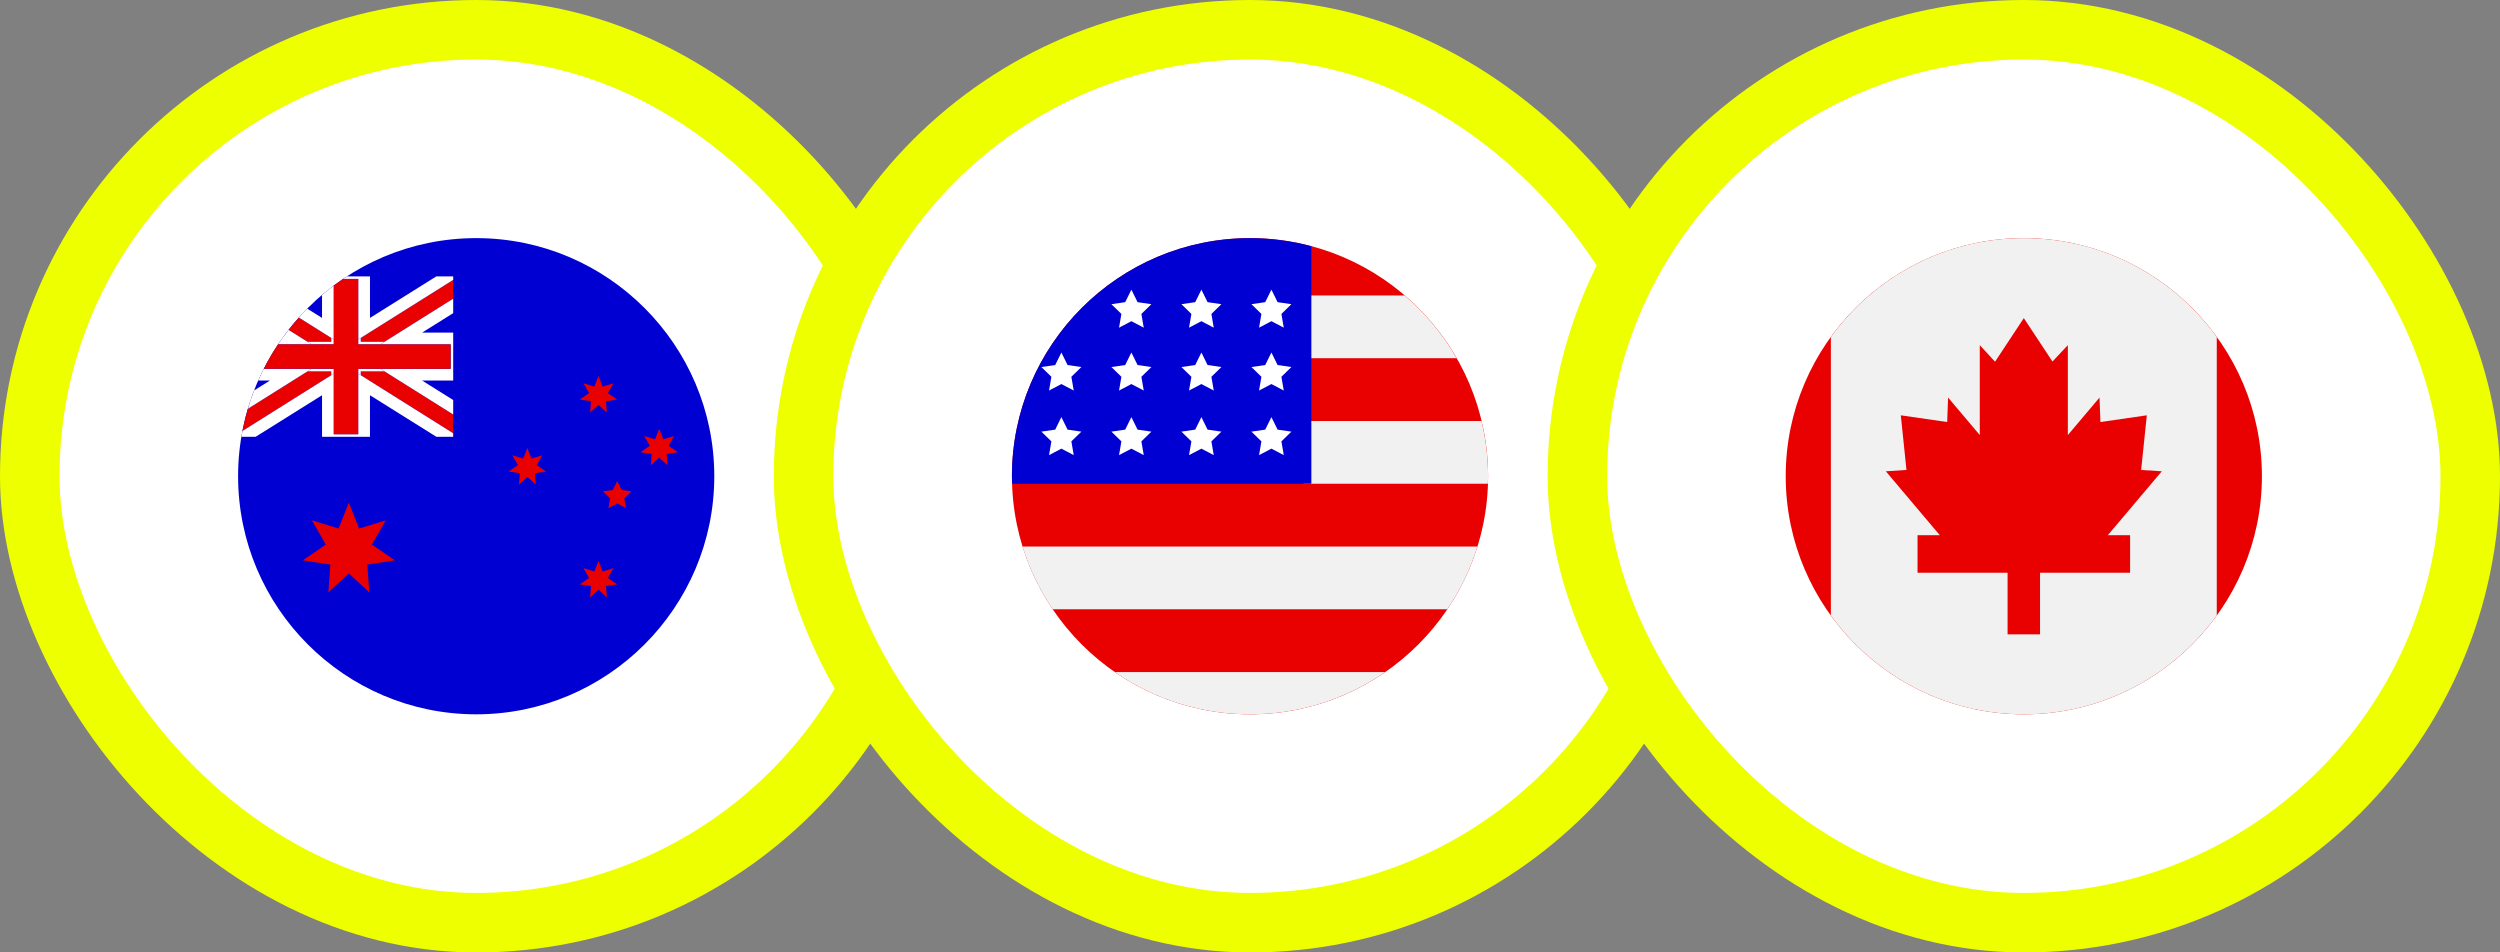 <svg width="168" height="64" viewBox="0 0 168 64" fill="none" xmlns="http://www.w3.org/2000/svg">
<rect x="0" y="0" width="168" height="64" fill="#808080" stroke="none"/>
<rect x="2" y="2" width="60" height="60.005" rx="30" fill="white"/>
<rect x="2" y="2" width="60" height="60.005" rx="30" stroke="#EEFF00" stroke-width="4"/>
<path d="M32 16.002C23.177 16.002 16 23.18 16 32.002C16 40.825 23.177 48.002 32 48.002C40.822 48.002 48 40.825 48 32.002C48 23.18 40.822 16.002 32 16.002Z" fill="#0000D2"/>
<path d="M22.26 22.971V22.707L20.082 21.34C19.842 21.609 19.611 21.886 19.39 22.17L20.666 22.971H22.26ZM24.242 24.953V25.216L30.454 29.117V27.853L25.836 24.953H24.242ZM22.26 24.953H20.666L16.657 27.47C16.511 27.962 16.39 28.46 16.292 28.964L22.26 25.216V24.953ZM24.242 22.971H25.836L30.454 20.071V18.807L24.242 22.707V22.971Z" fill="#E90000"/>
<path d="M20.939 23.142L19.391 22.17C19.144 22.485 18.908 22.809 18.685 23.142H20.939ZM30.284 23.142V24.782H25.564L30.455 27.853V26.881L28.365 25.573H30.455V22.351H28.365L30.455 21.043V20.071L25.564 23.142H30.284ZM24.072 18.743V22.815L24.242 22.707L30.455 18.807V18.572H29.323L24.863 21.364V18.572H23.32C23.231 18.629 23.141 18.684 23.054 18.743H24.072ZM22.26 22.707L22.431 22.815V19.186C22.16 19.389 21.898 19.604 21.64 19.823V21.364L20.646 20.741C20.453 20.935 20.265 21.136 20.083 21.34L22.26 22.707ZM21.641 26.56V29.352H24.862V26.56L29.323 29.352H30.454V29.116L24.071 25.108V29.181H22.431V25.108L16.293 28.963C16.267 29.092 16.244 29.222 16.223 29.352H17.18L21.641 26.56ZM20.666 24.953L20.939 24.782H17.728C17.596 25.042 17.471 25.305 17.353 25.573H18.138L17.079 26.236C16.922 26.642 16.781 27.053 16.657 27.47L20.666 24.953Z" fill="white"/>
<path d="M22.431 23.142V22.815L22.26 22.707V22.971H20.666L19.39 22.17L20.938 23.142H22.431ZM25.563 24.782H24.071V25.109L30.454 29.117L24.242 25.216V24.953H25.836L30.454 27.853L25.563 24.782ZM22.431 24.782H20.938L20.666 24.953H22.26V25.216L16.292 28.963L22.431 25.109V24.782ZM24.242 22.971V22.707L24.071 22.815V23.142H25.563L30.454 20.071L25.836 22.971H24.242Z" fill="white"/>
<path d="M24.071 24.782H30.283V23.142H24.071V18.743H23.053C22.842 18.886 22.635 19.034 22.431 19.186V23.141H18.684C18.333 23.669 18.014 24.216 17.727 24.781H22.431V29.18H24.071V24.782Z" fill="#E90000"/>
<path d="M41.773 32.924L41.477 32.325L41.181 32.924L40.52 33.02L40.998 33.487L40.886 34.146L41.477 33.834L42.068 34.146L41.955 33.487L42.434 33.02L41.773 32.924ZM39.713 26.962L39.657 27.724L40.218 27.206L40.778 27.724L40.723 26.962L41.477 26.847L40.847 26.416L41.227 25.755L40.498 25.978L40.218 25.268L39.937 25.978L39.208 25.755L39.588 26.416L38.959 26.847L39.713 26.962ZM45.556 30.39L44.926 29.959L45.306 29.298L44.577 29.521L44.296 28.812L44.017 29.521L43.287 29.298L43.667 29.959L43.038 30.39L43.792 30.506L43.736 31.267L44.296 30.749L44.857 31.267L44.801 30.506L45.556 30.39ZM36.067 31.254L36.446 30.592L35.717 30.816L35.437 30.106L35.157 30.816L34.427 30.592L34.807 31.254L34.178 31.685L34.932 31.8L34.877 32.561L35.437 32.043L35.997 32.561L35.942 31.8L36.696 31.685L36.067 31.254ZM24.989 36.595L25.924 34.968L24.131 35.518L23.442 33.773L22.753 35.518L20.959 34.968L21.894 36.595L20.346 37.655L22.2 37.938L22.064 39.809L23.442 38.536L24.82 39.809L24.683 37.938L26.537 37.655L24.989 36.595ZM40.847 38.838L41.227 38.177L40.498 38.4L40.218 37.69L39.937 38.4L39.208 38.177L39.588 38.838L38.959 39.269L39.713 39.385L39.657 40.145L40.218 39.627L40.778 40.145L40.723 39.385L41.477 39.269L40.847 38.838Z" fill="#E90000"/>
<rect x="54" y="2" width="60" height="60.005" rx="30" fill="white"/>
<rect x="54" y="2" width="60" height="60.005" rx="30" stroke="#EEFF00" stroke-width="4"/>
<path d="M84.002 16.002C75.18 16.002 68.003 23.18 68.003 32.002C68.003 40.825 75.18 48.002 84.002 48.002C92.824 48.002 100 40.825 100 32.002C100 23.18 92.823 16.002 84.002 16.002Z" fill="#E90000"/>
<path d="M70.739 40.944H97.26C98.139 39.645 98.822 38.224 99.286 36.726H68.713C69.177 38.224 69.86 39.645 70.739 40.944ZM83.999 48.002C87.247 48.005 90.417 47.014 93.084 45.162H74.914C77.582 47.014 80.752 48.005 83.999 48.002ZM87.59 32.508H99.985C99.99 32.34 99.998 32.172 99.998 32.002C99.998 30.724 99.843 29.483 99.558 28.291H87.59V32.508ZM87.59 24.073H97.886C96.972 22.478 95.791 21.052 94.395 19.856H87.59V24.073Z" fill="#F1F1F1"/>
<path d="M88.124 28.291V16.545C86.778 16.185 85.391 16.002 83.999 16.002C75.177 16.002 68 23.18 68 32.002C68 32.172 68.007 32.34 68.013 32.509H88.124V28.291Z" fill="#0000D2"/>
<path d="M76.029 19.464L75.614 20.306L74.686 20.441L75.358 21.096L75.199 22.02L76.029 21.584L76.86 22.02L76.701 21.096L77.373 20.441L76.445 20.306L76.029 19.464ZM80.734 19.464L80.319 20.306L79.39 20.441L80.062 21.096L79.903 22.02L80.734 21.584L81.564 22.02L81.406 21.096L82.078 20.441L81.149 20.306L80.734 19.464ZM84.608 22.02L85.439 21.584L86.269 22.02L86.111 21.096L86.782 20.441L85.854 20.306L85.439 19.464L85.023 20.306L84.095 20.441L84.767 21.096L84.608 22.02ZM71.325 23.689L70.91 24.53L69.981 24.665L70.653 25.32L70.495 26.245L71.325 25.808L72.155 26.245L71.996 25.32L72.668 24.665L71.74 24.53L71.325 23.689ZM76.029 23.689L75.614 24.53L74.686 24.665L75.358 25.32L75.199 26.245L76.029 25.808L76.86 26.245L76.701 25.32L77.373 24.665L76.445 24.53L76.029 23.689ZM80.734 23.689L80.319 24.53L79.39 24.665L80.062 25.32L79.903 26.245L80.734 25.808L81.564 26.245L81.406 25.32L82.078 24.665L81.149 24.53L80.734 23.689ZM85.439 23.689L85.023 24.53L84.095 24.665L84.767 25.32L84.608 26.245L85.439 25.808L86.269 26.245L86.111 25.32L86.782 24.665L85.854 24.53L85.439 23.689ZM71.74 28.871L71.325 28.029L70.91 28.871L69.981 29.006L70.653 29.661L70.495 30.585L71.325 30.149L72.155 30.585L71.996 29.661L72.668 29.006L71.74 28.871ZM76.445 28.871L76.029 28.029L75.614 28.871L74.686 29.006L75.358 29.661L75.199 30.585L76.029 30.149L76.86 30.585L76.701 29.661L77.373 29.006L76.445 28.871ZM81.149 28.871L80.734 28.029L80.319 28.871L79.39 29.006L80.062 29.661L79.903 30.585L80.734 30.149L81.564 30.585L81.406 29.661L82.078 29.006L81.149 28.871ZM85.854 28.871L85.439 28.029L85.023 28.871L84.095 29.006L84.767 29.661L84.608 30.585L85.439 30.149L86.269 30.585L86.111 29.661L86.782 29.006L85.854 28.871Z" fill="white"/>
<rect x="106" y="2" width="60" height="60.005" rx="30" fill="white"/>
<rect x="106" y="2" width="60" height="60.005" rx="30" stroke="#EEFF00" stroke-width="4"/>
<path d="M136 16.002C127.177 16.002 120 23.18 120 32.002C120 40.825 127.178 48.002 136 48.002C144.822 48.002 152 40.825 152 32.002C152 23.18 144.823 16.002 136 16.002Z" fill="#E90000"/>
<path d="M136 16.002C130.67 16.002 125.942 18.625 123.034 22.646V41.359C125.943 45.379 130.67 48.002 136 48.002C141.331 48.002 146.057 45.38 148.967 41.36V22.645C146.057 18.625 141.331 16.002 136 16.002Z" fill="#F1F1F1"/>
<path d="M143.68 33.556L145.273 31.67L143.885 31.582L144.266 27.909L141.149 28.361L141.088 26.716L139.495 28.602L138.959 29.236V23.195L137.925 24.295L136 21.378L134.067 24.308L133.041 23.195V29.236L132.505 28.602L130.911 26.716L130.851 28.361L127.734 27.909L128.115 31.582L126.727 31.67L128.32 33.556L129.069 34.444L130.356 35.966H128.858V38.488H134.909V42.626H137.091V38.488H143.142V35.966H141.644L142.931 34.444L143.68 33.556Z" fill="#E90000"/>
</svg>
